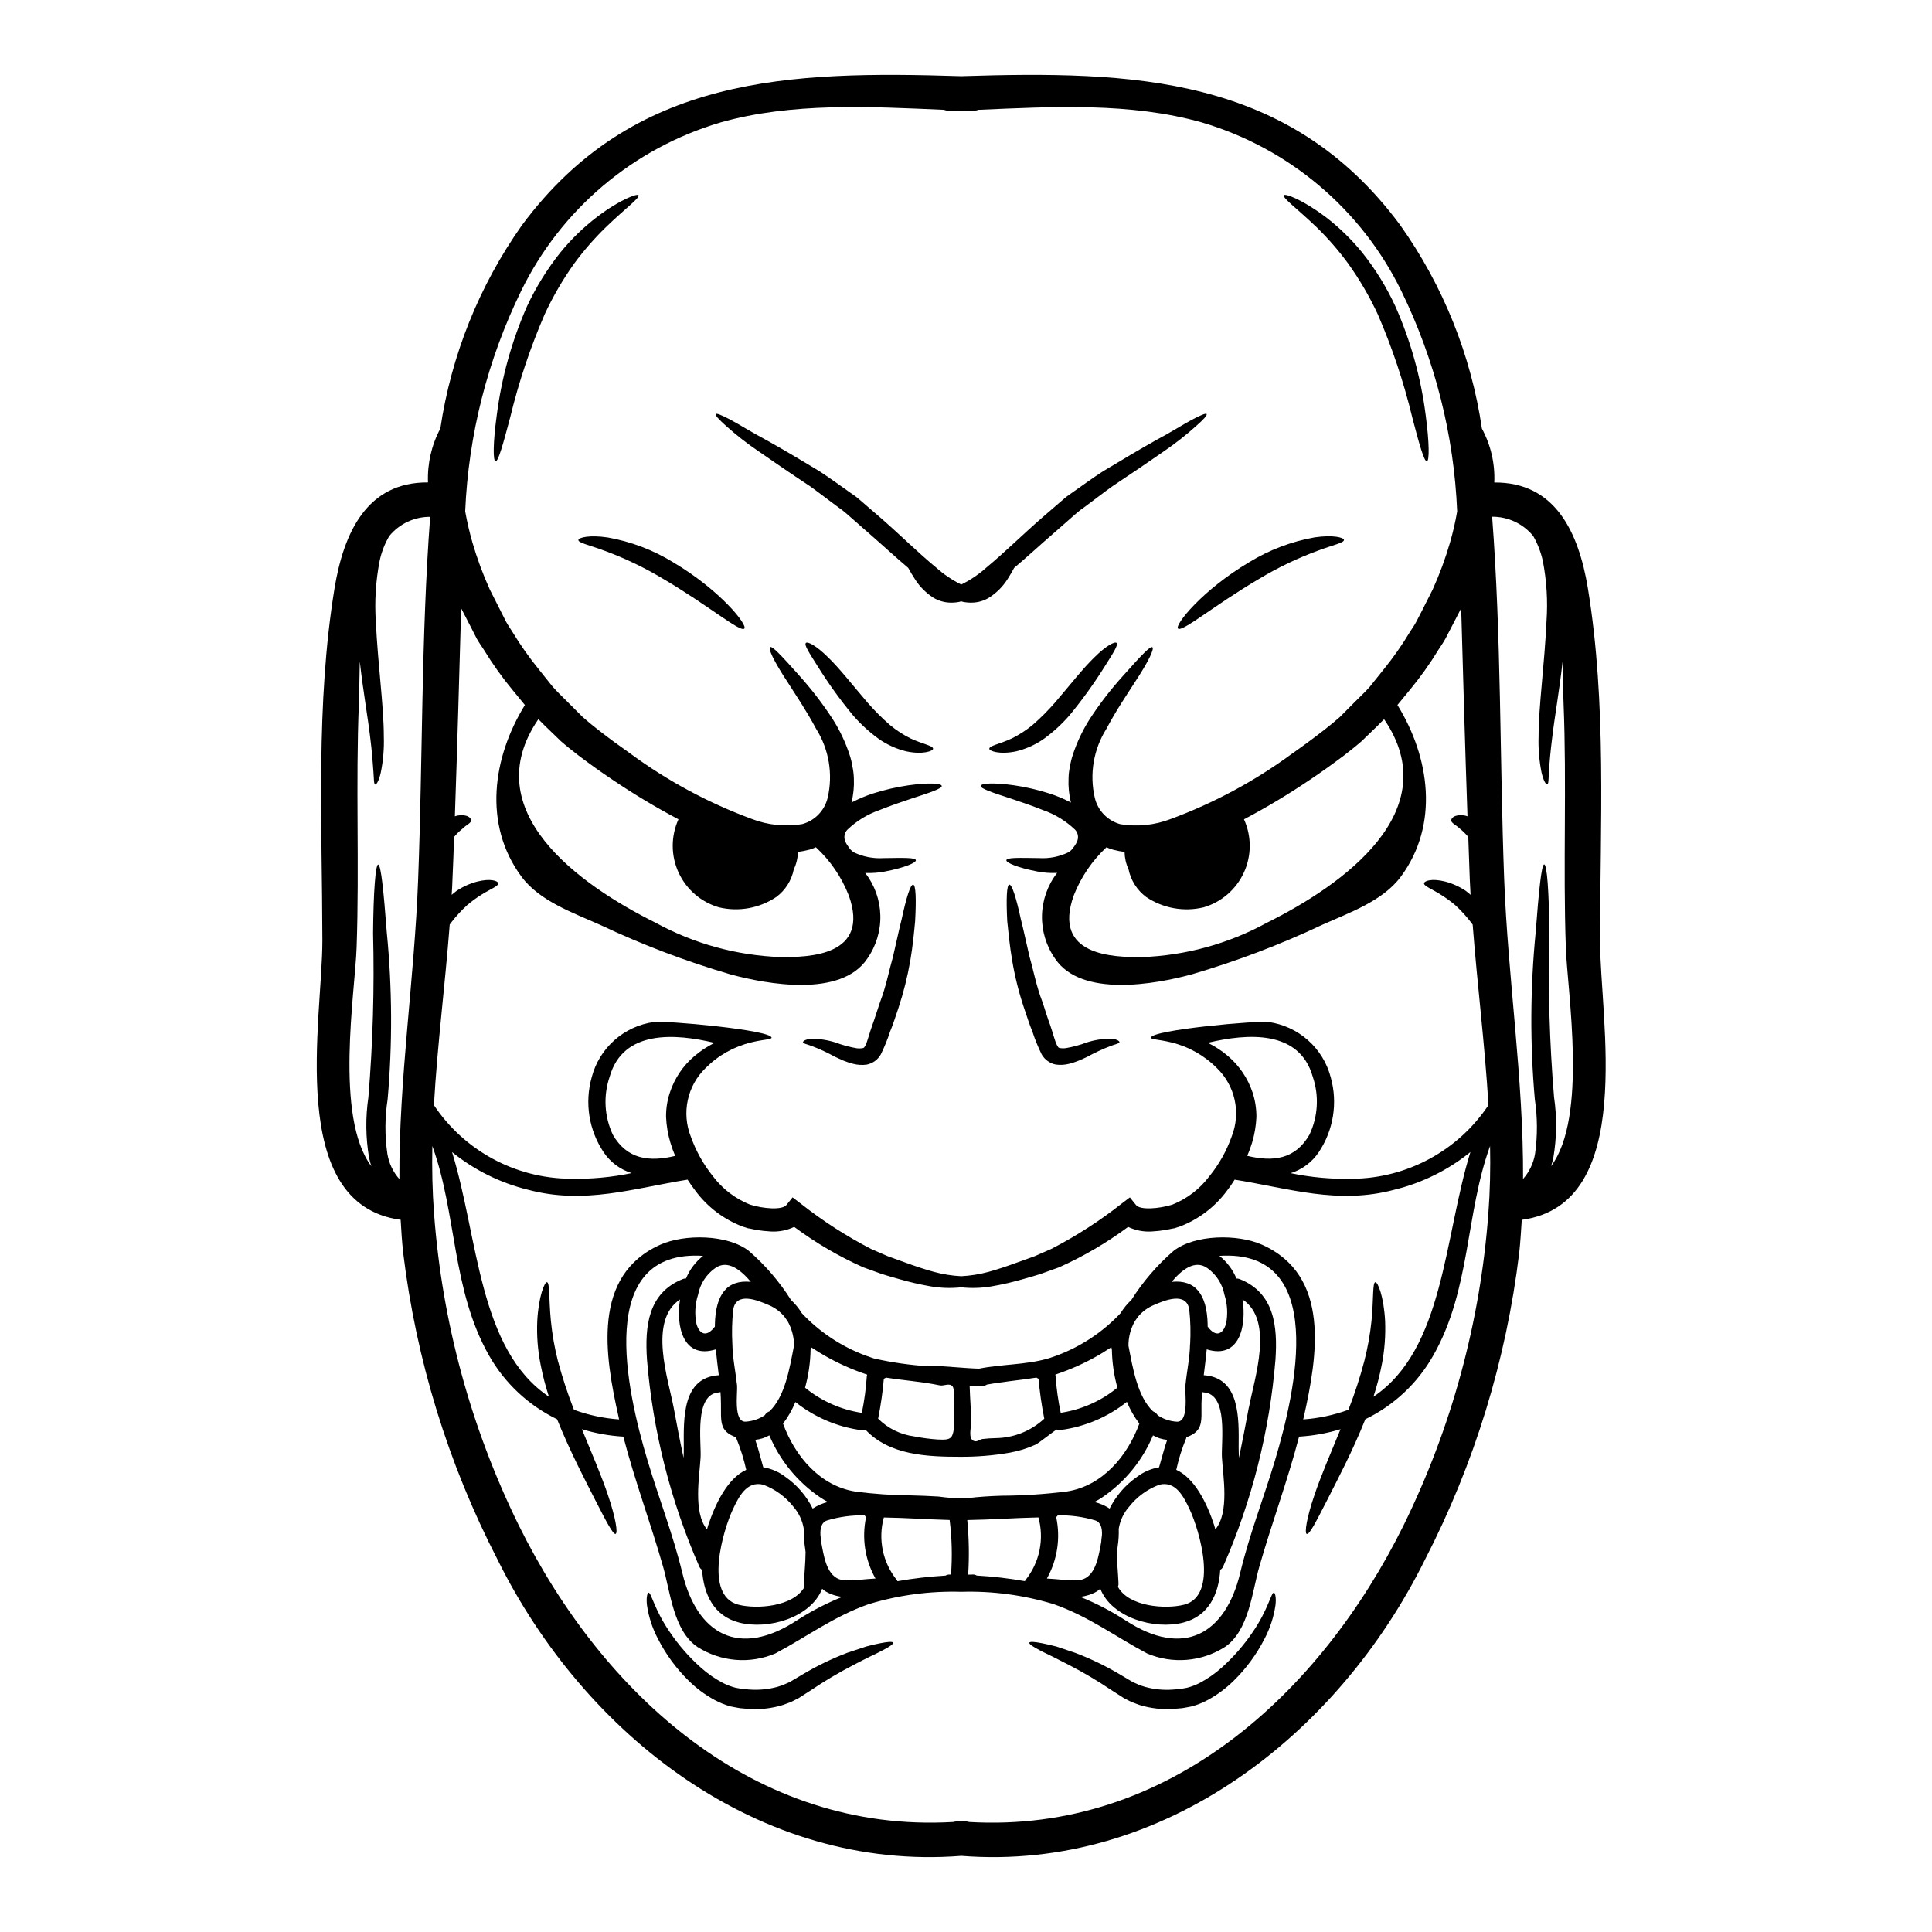 <?xml version="1.0" encoding="UTF-8"?>
<!-- Uploaded to: SVG Repo, www.svgrepo.com, Generator: SVG Repo Mixer Tools -->
<svg fill="#000000" width="800px" height="800px" version="1.1" viewBox="144 144 512 512" xmlns="http://www.w3.org/2000/svg">
 <g>
  <path d="m564.81 299.94c5.004 30.566 3.242 62.406 3.211 93.285-0.027 20.859 9.84 69.926-20.738 74.047-0.18 2.914-0.367 5.793-0.668 8.703h-0.004c-3.418 28.395-11.883 55.953-24.992 81.375-22.953 46.363-69.23 82.688-122.87 78.473-53.641 4.215-99.91-32.109-122.87-78.473-13.125-25.422-21.602-52.984-25.035-81.387-0.305-2.91-0.516-5.789-0.664-8.703-30.566-4.121-20.711-53.184-20.742-74.047-0.059-30.867-1.785-62.703 3.215-93.285 2.457-14.918 8.66-28.203 24.773-28.078-0.195-4.969 0.934-9.898 3.273-14.281 2.887-19.426 10.301-37.895 21.648-53.922 29.48-39.734 70.957-40.891 116.38-39.465 45.395-1.426 86.906-0.273 116.35 39.48v0.004c11.371 16.012 18.789 34.492 21.648 53.922 2.367 4.375 3.496 9.312 3.277 14.281 16.133-0.133 22.352 13.152 24.809 28.07zm-9.766 153.11c9.793-13.039 4.305-46.18 3.914-58.008-0.758-21.59 0.273-43.211-0.605-64.797-0.121-2.941-0.121-6.762-0.242-10.977-0.879 7.852-2.121 14.703-2.754 20.105-0.484 3.816-0.758 6.941-0.852 9.055-0.148 2.09-0.09 3.426-0.516 3.457-0.332 0-0.969-1-1.484-3.246l-0.004-0.008c-0.613-3.125-0.871-6.309-0.762-9.488 0-7.973 1.547-18.738 2.094-30.445 0.379-5.367 0.051-10.758-0.969-16.039-0.512-2.32-1.371-4.547-2.547-6.609-2.668-3.266-6.672-5.148-10.887-5.117 2.43 31.84 2.004 64.074 3.184 95.973 1.004 26.473 5.156 53.035 5.008 79.539h-0.004c1.668-1.883 2.769-4.195 3.184-6.672 0.676-4.801 0.656-9.672-0.062-14.465-1.293-14.68-1.223-29.449 0.215-44.117 0.852-11.16 1.547-18.105 2.273-18.105 0.727 0 1.27 6.969 1.363 18.191-0.375 14.496 0.039 29 1.242 43.453 0.789 5.32 0.73 10.734-0.18 16.039-0.156 0.777-0.359 1.547-0.609 2.301zm-16.617 12.574c0.457-5.945 0.578-11.914 0.457-17.922-6.551 18.043-5.117 38.086-15.07 55.555l-0.004-0.004c-4.137 7.32-10.41 13.199-17.98 16.859-3.496 8.734-7.434 16.102-10.156 21.5-2.883 5.609-4.641 9.129-5.367 8.887-0.637-0.184-0.059-4.188 2.031-10.281 1.609-4.82 4.184-10.824 6.914-17.469-3.57 1.09-7.254 1.754-10.98 1.969-3.031 11.676-7.246 22.922-10.551 34.508-1.883 6.582-2.754 16.98-9.129 21.254-6.172 3.926-13.887 4.559-20.621 1.695-8.488-4.519-15.492-9.84-24.742-13.066h0.004c-7.938-2.41-16.211-3.516-24.504-3.273-8.289-0.242-16.566 0.863-24.5 3.273-9.246 3.242-16.25 8.551-24.742 13.066-6.734 2.867-14.445 2.231-20.621-1.695-6.394-4.277-7.246-14.676-9.125-21.254-3.305-11.582-7.523-22.828-10.551-34.508-3.727-0.215-7.41-0.875-10.977-1.969 2.727 6.644 5.305 12.645 6.91 17.469 2.062 6.094 2.668 10.098 2.004 10.281-0.664 0.184-2.457-3.277-5.336-8.887-2.731-5.394-6.641-12.766-10.16-21.5-7.574-3.664-13.855-9.543-18.012-16.859-9.914-17.449-8.523-37.523-15.039-55.551-0.121 6.008 0 11.977 0.453 17.922 2.121 28.703 9.734 56.734 22.434 82.566 22.168 44.816 62.496 81.719 115.14 78.656v0.004c0.523-0.148 1.066-0.199 1.605-0.156 0.184 0 0.336 0.031 0.516 0.031 0.18 0 0.336-0.031 0.516-0.031 0.543-0.043 1.086 0.008 1.609 0.156 52.641 3.062 92.969-33.852 115.13-78.656v-0.004c12.703-25.828 20.32-53.859 22.445-82.566zm0.031-28.734c-0.941-15.949-2.973-31.992-4.184-47.852-0.18-0.242-0.336-0.484-0.516-0.695-1.242-1.609-2.625-3.113-4.125-4.484-1.27-1.074-2.617-2.047-4.035-2.906-2.269-1.426-4.363-2.184-4.211-2.914 0.148-0.605 2.031-1.305 5.578-0.426h-0.004c1.965 0.516 3.828 1.359 5.512 2.488 0.426 0.305 0.82 0.695 1.242 1.031-0.059-1.395-0.148-2.816-0.211-4.215-0.148-3.727-0.273-7.426-0.395-11.129-0.699-0.836-1.48-1.598-2.332-2.273-0.883-0.879-2.273-1.426-2.184-2.152 0.062-0.637 0.91-1.574 3.398-1.27l-0.004-0.004c0.312 0.051 0.613 0.133 0.91 0.242-0.637-18.375-1.152-36.75-1.668-55.129-0.879 1.668-1.727 3.336-2.574 4.977-0.547 1.031-1.062 2.062-1.609 3.094s-1.211 1.91-1.82 2.883v-0.004c-2.293 3.769-4.859 7.363-7.672 10.762-1.09 1.309-2.152 2.609-3.215 3.914 8.555 13.859 11.133 31.656 0.91 45.484-4.816 6.519-13.828 9.613-20.891 12.797h-0.004c-11.141 5.258-22.68 9.637-34.508 13.098-9.582 2.609-29.293 6.219-36.234-4.152-2.352-3.352-3.57-7.367-3.473-11.461 0.102-4.094 1.508-8.047 4.019-11.281-0.148 0.027-0.301 0.035-0.453 0.031-1.566 0.043-3.133-0.078-4.672-0.367-5.43-1.031-8.398-2.363-8.34-3.004 0.09-0.789 3.543-0.633 8.66-0.574 2.676 0.168 5.348-0.352 7.762-1.516 0.496-0.285 0.922-0.68 1.246-1.152 0.211-0.238 0.516-0.727 0.758-1.09 0.148-0.305 0.238-0.484 0.363-0.758 0.406-1.027 0.184-2.199-0.574-3-2.418-2.316-5.305-4.082-8.465-5.188-3.121-1.242-6.066-2.242-8.551-3.062-4.945-1.605-8.098-2.668-8.004-3.367 0.09-0.695 3.488-0.91 8.852-0.152 3.16 0.457 6.273 1.18 9.312 2.152 1.871 0.598 3.684 1.348 5.43 2.242 0.105 0.07 0.215 0.133 0.328 0.188-0.523-2.102-0.734-4.269-0.633-6.434 0.02-1.09 0.152-2.176 0.395-3.242 0.16-1.008 0.402-2.004 0.727-2.973 1.09-3.32 2.586-6.492 4.457-9.445 2.668-4.106 5.664-7.992 8.957-11.613 4.941-5.551 7.125-7.824 7.672-7.477 0.547 0.348-0.758 3.43-4.852 9.613-2 3.125-4.668 7.008-7.336 12.039v-0.004c-3.418 5.441-4.519 12.023-3.062 18.281 0.805 3.391 3.398 6.066 6.762 6.977 4.488 0.738 9.094 0.266 13.34-1.367 11.461-4.227 22.27-10.047 32.113-17.281 2.852-2 5.699-4.094 8.582-6.336 1.395-1.09 2.852-2.273 4.156-3.43 1.305-1.305 2.606-2.606 3.91-3.938 1.305-1.332 2.731-2.609 4.004-4.062 1.211-1.52 2.43-3.035 3.668-4.582l-0.004 0.004c2.559-3.144 4.891-6.469 6.973-9.949 0.547-0.879 1.18-1.727 1.668-2.668l1.457-2.816c0.941-1.883 1.941-3.82 2.91-5.762v-0.004c1.832-4.047 3.371-8.223 4.609-12.492 0.777-2.699 1.406-5.441 1.883-8.215-0.848-20.277-5.887-40.164-14.797-58.402-10.578-21.66-29.777-37.879-52.902-44.684-18.895-5.336-39.508-4.184-59.16-3.336v-0.004c-0.574 0.207-1.18 0.301-1.789 0.277l-2.793-0.086-2.789 0.09c-0.609 0.023-1.215-0.07-1.789-0.277-19.648-0.848-40.27-2-59.16 3.336l0.004 0.004c-23.117 6.805-42.309 23.012-52.887 44.664-8.906 18.242-13.953 38.125-14.824 58.402 0.496 2.769 1.133 5.512 1.906 8.215 1.242 4.269 2.781 8.445 4.609 12.492 0.973 1.941 1.941 3.883 2.914 5.762 0.484 0.941 0.969 1.883 1.426 2.816 0.516 0.941 1.121 1.789 1.664 2.668v0.004c2.106 3.473 4.449 6.793 7.008 9.945 1.211 1.547 2.457 3.062 3.668 4.582 1.273 1.453 2.668 2.727 3.973 4.062l3.938 3.938c1.305 1.152 2.727 2.34 4.152 3.43 2.856 2.242 5.731 4.328 8.586 6.336h-0.004c9.844 7.234 20.652 13.051 32.117 17.277 4.246 1.637 8.852 2.109 13.344 1.367 3.359-0.91 5.953-3.586 6.762-6.977 1.453-6.258 0.352-12.84-3.062-18.281-2.699-5.035-5.367-8.914-7.34-12.039-4.094-6.184-5.394-9.277-4.848-9.613 0.547-0.336 2.727 1.941 7.672 7.477l-0.004 0.004c3.281 3.641 6.269 7.531 8.941 11.641 1.875 2.949 3.375 6.125 4.461 9.445 0.324 0.969 0.57 1.965 0.727 2.973 0.227 1.066 0.359 2.152 0.395 3.242 0.102 2.164-0.113 4.332-0.637 6.434 0.121-0.062 0.211-0.121 0.336-0.184v-0.004c1.734-0.891 3.539-1.641 5.394-2.242 3.051-0.973 6.172-1.691 9.34-2.152 5.367-0.754 8.734-0.543 8.855 0.152 0.121 0.695-3.066 1.758-8.039 3.367-2.457 0.82-5.394 1.82-8.52 3.062-3.156 1.105-6.043 2.875-8.457 5.188-0.762 0.801-0.988 1.973-0.578 3 0.102 0.262 0.223 0.516 0.363 0.758 0.242 0.363 0.547 0.852 0.727 1.09h0.004c0.336 0.461 0.758 0.852 1.242 1.152 2.426 1.16 5.109 1.684 7.793 1.516 5.094-0.059 8.551-0.211 8.609 0.574 0.062 0.637-2.879 1.969-8.336 3.004-1.531 0.289-3.086 0.41-4.641 0.367-0.152 0.004-0.305-0.004-0.453-0.031 2.512 3.234 3.918 7.188 4.016 11.281s-1.117 8.109-3.473 11.461c-6.941 10.371-26.652 6.762-36.266 4.152-11.816-3.461-23.344-7.84-34.477-13.098-7.086-3.184-16.07-6.277-20.891-12.797-10.234-13.828-7.641-31.625 0.91-45.484-1.059-1.305-2.152-2.606-3.211-3.914h-0.004c-2.812-3.394-5.379-6.992-7.676-10.762-0.605-0.973-1.305-1.883-1.848-2.883s-1.031-2.062-1.574-3.094c-0.852-1.637-1.699-3.305-2.578-4.977-0.516 18.379-1.031 36.754-1.668 55.129v0.004c0.297-0.109 0.602-0.191 0.91-0.242 2.457-0.305 3.336 0.633 3.398 1.27 0.09 0.727-1.336 1.273-2.18 2.152v0.004c-0.859 0.676-1.641 1.438-2.34 2.273-0.117 3.699-0.238 7.398-0.422 11.129-0.031 1.398-0.121 2.82-0.211 4.215 0.422-0.336 0.848-0.727 1.27-1.031 1.688-1.129 3.551-1.969 5.512-2.488 3.543-0.879 5.43-0.18 5.551 0.426 0.18 0.727-1.91 1.488-4.215 2.914-1.41 0.863-2.75 1.836-4.004 2.906-1.5 1.367-2.879 2.859-4.121 4.461-0.184 0.211-0.336 0.453-0.516 0.695-1.211 15.859-3.273 31.883-4.184 47.852 8.055 12.074 21.566 19.379 36.082 19.5 5.477 0.125 10.949-0.371 16.312-1.488-3.035-0.949-5.66-2.906-7.43-5.551-3.894-5.828-5.051-13.066-3.156-19.816 0.98-3.809 3.074-7.234 6.012-9.848s6.586-4.297 10.48-4.832c2.699-0.453 31.172 2.094 31.172 4.156 0 0.484-2.152 0.453-5.363 1.238v0.004c-4.602 1.102-8.801 3.465-12.133 6.824-2.367 2.293-4 5.238-4.695 8.461-0.699 3.223-0.426 6.578 0.781 9.645 1.359 3.836 3.356 7.414 5.906 10.586 2.523 3.336 5.91 5.922 9.797 7.477 3.578 1.121 8.52 1.484 9.645 0.117l1.637-2.031 2.269 1.727v0.004c5.793 4.562 12.008 8.562 18.559 11.949 1.516 0.637 2.973 1.27 4.398 1.91l4.43 1.605c2.852 1.031 5.43 1.914 7.824 2.551h-0.004c2.356 0.641 4.777 1.027 7.215 1.148 2.441-0.121 4.863-0.508 7.219-1.148 2.363-0.637 4.973-1.52 7.793-2.551 1.453-0.516 2.91-1.059 4.457-1.605 1.426-0.637 2.883-1.273 4.367-1.91 6.566-3.379 12.789-7.379 18.586-11.949l2.273-1.727 1.637 2.031c1.09 1.367 6.066 1.004 9.645-0.117l0.004-0.004c3.871-1.555 7.25-4.141 9.758-7.477 2.578-3.16 4.59-6.742 5.945-10.586 1.211-3.066 1.484-6.422 0.789-9.645-0.695-3.223-2.332-6.168-4.699-8.461-3.332-3.356-7.531-5.719-12.129-6.824-3.215-0.789-5.367-0.754-5.367-1.238 0-2.062 28.473-4.609 31.172-4.156v-0.004c3.891 0.543 7.535 2.227 10.469 4.84 2.934 2.613 5.027 6.035 6.016 9.84 1.887 6.758 0.723 14-3.184 19.828-1.77 2.644-4.391 4.602-7.43 5.551 5.363 1.117 10.836 1.613 16.312 1.488 14.516-0.125 28.031-7.43 36.086-19.508zm-30.473 77.254c18.707-12.594 18.645-42.027 25.684-64.828l-0.004-0.004c-5.894 4.766-12.77 8.172-20.137 9.973-14.957 4.004-27.895-0.363-42.328-2.668-0.617 0.996-1.285 1.957-2 2.883-3.18 4.324-7.539 7.641-12.555 9.551l-0.973 0.305-0.238 0.09-0.367 0.09-0.426 0.059c-0.543 0.121-1.09 0.242-1.727 0.336-1.242 0.223-2.496 0.363-3.758 0.426-2.133 0.121-4.262-0.293-6.188-1.215-5.691 4.219-11.82 7.809-18.285 10.703-1.699 0.605-3.367 1.215-4.977 1.789-1.574 0.516-3.062 0.91-4.547 1.336h0.004c-2.773 0.805-5.586 1.453-8.43 1.941-2.644 0.449-5.34 0.531-8.008 0.242-2.676 0.289-5.379 0.207-8.031-0.242-2.84-0.492-5.648-1.141-8.414-1.941-1.488-0.426-2.973-0.82-4.551-1.336-1.605-0.574-3.273-1.18-4.973-1.789h0.004c-6.469-2.887-12.602-6.477-18.285-10.703-1.93 0.918-4.055 1.336-6.184 1.215-1.266-0.062-2.519-0.203-3.766-0.426-0.633-0.09-1.211-0.211-1.727-0.336l-0.426-0.059-0.363-0.09-0.242-0.09-0.969-0.305c-5.016-1.91-9.375-5.227-12.555-9.551-0.727-0.941-1.395-1.91-2.031-2.883-14.402 2.305-27.32 6.672-42.301 2.668-7.356-1.805-14.219-5.211-20.105-9.973 7.019 22.801 6.957 52.234 25.668 64.832-0.918-2.805-1.656-5.66-2.215-8.555-0.754-3.789-1.051-7.66-0.879-11.52 0.367-6.691 1.969-10.281 2.547-10.281 0.82 0.059 0.488 4.215 1.062 10.234 0.352 3.566 0.969 7.106 1.848 10.582 1.148 4.285 2.523 8.504 4.125 12.645 0.059 0.121 0.09 0.242 0.148 0.367l0.004-0.004c3.84 1.402 7.863 2.262 11.945 2.547-0.027-0.211-0.09-0.426-0.117-0.605-3.641-16.223-7.219-37.602 11.129-45.73 6.367-2.816 17.738-2.727 23.406 1.699l-0.004 0.004c4.34 3.754 8.102 8.133 11.16 12.988 1.109 1.023 2.07 2.195 2.852 3.488 4.707 5.004 10.508 8.855 16.949 11.246 0.789 0.238 1.516 0.574 2.305 0.789h0.004c4.688 1.051 9.453 1.73 14.25 2.031 0.18-0.047 0.359-0.078 0.543-0.09 4.305 0.031 8.613 0.605 12.918 0.727 6.066-1.211 12.223-0.969 18.223-2.668 0.789-0.211 1.547-0.547 2.336-0.789 6.441-2.391 12.246-6.242 16.953-11.246 0.781-1.293 1.738-2.465 2.848-3.488 3.062-4.856 6.824-9.23 11.16-12.988 5.641-4.43 17.043-4.519 23.406-1.699 18.348 8.129 14.77 29.52 11.133 45.73v-0.004c-0.039 0.203-0.09 0.406-0.152 0.605 4.09-0.281 8.121-1.141 11.977-2.547 0.062-0.121 0.09-0.242 0.152-0.367v0.004c1.605-4.133 2.969-8.355 4.094-12.645 0.887-3.477 1.516-7.016 1.883-10.582 0.574-6.004 0.238-10.16 1.027-10.234 0.609 0 2.215 3.578 2.578 10.281 0.156 3.859-0.133 7.727-0.871 11.52-0.559 2.894-1.301 5.75-2.219 8.555zm-28.141-125.66c19.926-9.914 47.625-29.5 30.961-53.879-0.574 0.543-1.121 1.09-1.668 1.664-1.484 1.426-2.941 2.82-4.363 4.215-1.574 1.367-3.094 2.547-4.609 3.731-3.062 2.301-6.066 4.457-9.055 6.461l-0.004-0.004c-5.617 3.797-11.438 7.289-17.434 10.457 2.035 4.484 2.027 9.629-0.027 14.105-2.055 4.473-5.949 7.836-10.672 9.219-5.246 1.258-10.781 0.258-15.254-2.758-2.383-1.789-4.035-4.391-4.641-7.309-0.668-1.445-1.027-3.016-1.059-4.609-1.031-0.141-2.055-0.344-3.062-0.605-0.594-0.164-1.172-0.379-1.727-0.637-3.801 3.547-6.758 7.898-8.66 12.734-5.82 16.16 10.676 16.406 18.012 16.375 11.648-0.414 23.039-3.555 33.258-9.164zm11.188 56.188c2.273-4.816 2.578-10.332 0.848-15.375-3.543-12.434-17.285-11.461-27.809-8.945h0.004c1.945 0.945 3.758 2.133 5.398 3.543 2.977 2.555 5.207 5.863 6.457 9.578 0.703 2.125 1.051 4.348 1.031 6.582-0.105 2.301-0.492 4.582-1.152 6.789-0.359 1.176-0.785 2.332-1.273 3.461 6.793 1.648 12.738 0.977 16.496-5.633zm-9.168 86.418c5.641-18.77 14.039-56.129-14.707-54.277 1.988 1.59 3.543 3.652 4.516 6.004 0.324-0.008 0.645 0.055 0.941 0.184 9.055 3.668 10.004 12.371 9.398 21.312v0.004c-1.547 18.906-6.227 37.422-13.852 54.793-0.145 0.387-0.426 0.711-0.789 0.91-0.363 6.363-3.031 12.25-9.793 13.977-7.644 1.969-18.984-1.27-21.984-8.973h0.004c-0.285 0.246-0.578 0.48-0.883 0.695-1.367 0.793-2.887 1.285-4.457 1.457 4.184 1.68 8.195 3.762 11.977 6.215 15.523 10.16 26.531 3.578 30.414-12.492 2.402-10.094 6.223-19.859 9.215-29.809zm-6.883-14.129c1.395-7.523 6.762-23.016-1.695-28.594 1.121 7.086-0.824 15.922-9.492 13.223-0.211 2.305-0.516 4.578-0.789 6.852 9.672 0.605 9.309 11.523 9.25 18.953 0 0.941 0.027 1.941 0.09 2.941 0.918-4.387 1.766-8.824 2.617-13.375zm-6.066-22.137c0.512-2.562 0.367-5.211-0.426-7.703-0.539-2.832-2.144-5.348-4.484-7.031-3.398-2.457-7.008 0.605-9.488 3.609 6.273-0.637 9.34 3.301 9.52 11.25v0.605c2.223 3.027 4.106 1.938 4.859-0.73zm-2.816 54.457c3.727-4.488 2.031-13.977 1.727-19.012-0.242-4.184 1.758-16.926-4.914-17.281-0.125-0.016-0.246-0.047-0.363-0.09-0.059 1.031-0.121 2.09-0.148 3.121-0.031 4.519 0.574 7.246-3.973 8.855-0.062 0.121-0.062 0.238-0.121 0.395h-0.004c-1.102 2.668-1.965 5.426-2.578 8.246 4.82 2.184 8.098 8.734 10.035 14.645 0.105 0.367 0.227 0.762 0.32 1.125zm-8.309 19.984c9.277-2.394 4.031-19.828 1.484-25.258-1.605-3.43-3.727-7.613-8.035-6.551v0.004c-3.141 1.16-5.898 3.164-7.977 5.789-1.477 1.66-2.445 3.707-2.789 5.902 0.051 1.543-0.039 3.086-0.273 4.609-0.062 0.516-0.121 1.09-0.242 1.668 0.059 2.879 0.363 5.731 0.453 8.125 0.031 0.332-0.02 0.668-0.148 0.973 2.891 5.285 12.621 5.984 17.504 4.738zm1.605-69.047v0.004c0.172-3.019 0.102-6.047-0.215-9.055-0.664-4.977-6.519-2.578-9.367-1.336v0.004c-1.621 0.668-3.055 1.719-4.184 3.059-0.309 0.426-0.609 0.852-0.883 1.242v0.004c-1.125 1.977-1.707 4.215-1.695 6.488 1.148 5.848 2.336 13.43 6.519 17.406 0.52 0.191 0.957 0.555 1.242 1.031 1.496 1.004 3.234 1.59 5.035 1.695 3.367 0.211 2.09-7.762 2.301-9.582 0.348-3.68 1.164-7.269 1.227-10.957zm-8.23 32.633c0.727-2.426 1.309-4.879 2.152-7.277-1.324-0.121-2.606-0.523-3.758-1.184-2.785 6.641-7.434 12.328-13.383 16.379-0.691 0.469-1.41 0.895-2.156 1.273 1.414 0.336 2.754 0.91 3.973 1.699 0.035 0 0.059 0.027 0.059 0.059 1.672-3.367 4.168-6.258 7.25-8.402 1.719-1.316 3.731-2.191 5.863-2.547zm-5.223-11.586c-1.352-1.766-2.461-3.703-3.305-5.762-5.062 4.039-11.137 6.617-17.559 7.461-0.348 0.035-0.699-0.004-1.031-0.121-0.242 0-4.82 3.637-5.551 3.973-2.195 1.004-4.508 1.727-6.883 2.152-4.356 0.758-8.77 1.121-13.188 1.09-8.66 0-18.676-0.395-25.016-7.125l-0.004 0.004c-0.344 0.09-0.703 0.121-1.059 0.09-6.422-0.855-12.492-3.441-17.559-7.481-0.832 2.047-1.934 3.973-3.273 5.731 3.148 8.613 9.797 16.555 19.254 18.012 4.809 0.625 9.648 0.957 14.496 1 2.484 0.062 4.973 0.152 7.426 0.305 2.293 0.32 4.606 0.492 6.918 0.516l0.82-0.09c2.941-0.363 5.902-0.543 8.883-0.637v-0.004c5.809-0.023 11.609-0.398 17.371-1.121 9.434-1.438 16.102-9.371 19.258-17.992zm-5.82-9.52h-0.004c-0.902-3.273-1.395-6.644-1.457-10.035-0.062-0.223-0.113-0.445-0.148-0.672l-1.969 1.242v0.004c-0.066 0.031-0.125 0.07-0.18 0.121-0.426 0.242-0.852 0.516-1.273 0.758-3.625 2.086-7.449 3.801-11.418 5.117 0 0.148 0.059 0.238 0.059 0.395h0.004c0.227 3.273 0.684 6.523 1.363 9.734 5.516-0.828 10.707-3.129 15.02-6.664zm-4.094 39.086c0.09-1.727-0.242-3.398-1.785-3.914h-0.004c-3.215-0.961-6.562-1.414-9.918-1.336-0.117 0.176-0.258 0.328-0.422 0.457 1.191 5.547 0.316 11.34-2.461 16.285 2.731 0.121 5.398 0.574 8.129 0.457 4.305-0.152 5.336-5.215 5.977-8.555 0.09-0.426 0.18-0.941 0.273-1.484 0.059-0.637 0.117-1.273 0.207-1.91zm-20.223 11.859h-0.004c3.711-4.664 4.973-10.816 3.394-16.562-6.273 0.121-12.551 0.605-18.859 0.695v0.004c0.461 4.809 0.543 9.645 0.242 14.465 0.395 0 0.789-0.031 1.18-0.031 0.383-0.027 0.766 0.07 1.09 0.273 4.281 0.246 8.543 0.738 12.766 1.484 0.043-0.121 0.105-0.23 0.188-0.328zm4.941-42.727h-0.004c-0.699-3.5-1.203-7.031-1.516-10.586-0.203-0.082-0.395-0.184-0.574-0.301-4.305 0.695-8.613 1.031-13.098 1.852l-0.004-0.004c-0.348 0.238-0.758 0.363-1.18 0.363-1.121-0.027-2.273 0.121-3.398 0.062 0.09 3.273 0.426 6.762 0.367 10.035-0.031 1.18-0.695 3.668 0.574 4.398 0.883 0.516 1.574-0.242 2.398-0.426 1.168-0.141 2.34-0.223 3.516-0.242 4.797-0.047 9.402-1.883 12.914-5.152zm-23.984 2.394c0.031-1.605 0.031-3.242-0.027-4.879-0.031-1.18 0.426-5.277-0.336-6.125-0.852-0.91-2.301 0-3.305-0.211-4.941-1.031-9.613-1.305-14.281-2.062l-0.004-0.004c-0.184 0.117-0.379 0.219-0.582 0.301-0.305 3.555-0.812 7.09-1.512 10.586 2.586 2.582 5.957 4.234 9.582 4.699 2.051 0.406 4.129 0.68 6.215 0.82 2 0.09 3.215 0.09 3.789-0.973 0.305-0.68 0.461-1.414 0.453-2.156zm-0.723 38.902h-0.008c0.363-4.816 0.238-9.656-0.367-14.449-5.789-0.152-11.609-0.578-17.438-0.668-1.578 5.746-0.305 11.906 3.43 16.559 0.078 0.098 0.141 0.211 0.18 0.328 4.215-0.742 8.469-1.238 12.738-1.484 0.328-0.195 0.707-0.293 1.09-0.273zm-22.316-52.578h-0.008c0.016-0.133 0.043-0.266 0.09-0.395-3.969-1.316-7.793-3.031-11.414-5.117-0.426-0.242-0.848-0.516-1.27-0.758h-0.004c-0.055-0.051-0.117-0.09-0.184-0.121-0.664-0.426-1.336-0.82-1.969-1.242-0.062 0.242-0.09 0.457-0.152 0.668-0.062 3.391-0.551 6.766-1.457 10.035 4.32 3.539 9.52 5.844 15.043 6.672 0.664-3.215 1.102-6.469 1.316-9.742zm-0.184 37.355h-0.012c-0.152-0.129-0.285-0.285-0.391-0.457-3.356-0.078-6.703 0.375-9.918 1.336-1.574 0.516-1.883 2.184-1.789 3.914 0.062 0.637 0.152 1.273 0.211 1.914 0.09 0.543 0.184 1.059 0.277 1.484 0.633 3.336 1.664 8.398 5.945 8.555 2.754 0.117 5.43-0.336 8.156-0.457l-0.004-0.004c-2.789-4.949-3.676-10.746-2.488-16.301zm-22.629-148.4c7.336 0.031 23.832-0.211 18.012-16.375h-0.004c-1.902-4.848-4.875-9.199-8.699-12.734-0.547 0.258-1.117 0.473-1.699 0.637-1.008 0.262-2.027 0.465-3.062 0.605-0.027 1.598-0.398 3.172-1.094 4.609-0.578 2.922-2.223 5.527-4.609 7.309-4.473 3.016-10.004 4.016-15.25 2.758-4.727-1.383-8.621-4.746-10.676-9.219-2.051-4.477-2.062-9.621-0.027-14.105-5.996-3.168-11.816-6.66-17.438-10.457-3.004-2.004-6.004-4.156-9.055-6.461-1.52-1.18-3.035-2.363-4.609-3.731-1.426-1.395-2.883-2.789-4.367-4.215-0.543-0.574-1.121-1.121-1.664-1.664-16.68 24.379 11.02 43.965 30.957 53.879 10.227 5.613 21.625 8.754 33.285 9.164zm16.316 169.54h-0.004c-1.57-0.164-3.09-0.66-4.457-1.457-0.312-0.207-0.605-0.441-0.879-0.695-3.004 7.703-14.344 10.945-21.984 8.973-6.793-1.727-9.445-7.613-9.84-13.977-0.348-0.207-0.617-0.531-0.758-0.91-7.621-17.375-12.297-35.895-13.844-54.801-0.605-8.941 0.336-17.645 9.398-21.312v-0.004c0.297-0.133 0.617-0.195 0.941-0.184 0.969-2.352 2.527-4.414 4.527-5.992-28.734-1.852-20.344 35.508-14.703 54.277 2.973 9.945 6.789 19.711 9.219 29.809 3.883 16.07 14.887 22.652 30.383 12.492h-0.004c3.793-2.449 7.812-4.531 12-6.215zm-3.82-25.141-0.004 0.004c-0.73-0.387-1.441-0.809-2.121-1.273-5.953-4.059-10.605-9.75-13.402-16.387-1.145 0.66-2.418 1.062-3.731 1.184 0.852 2.398 1.426 4.852 2.121 7.277 2.141 0.348 4.164 1.223 5.883 2.547 3.074 2.144 5.559 5.035 7.219 8.398 0.02-0.031 0.055-0.051 0.09-0.059 1.203-0.781 2.531-1.352 3.93-1.684zm-5.902 13.383c-0.09-0.578-0.152-1.152-0.211-1.668h-0.008c-0.23-1.523-0.324-3.066-0.273-4.609-0.359-2.188-1.324-4.234-2.789-5.902-2.082-2.621-4.84-4.621-7.973-5.789-4.328-1.062-6.426 3.121-8.039 6.551-2.547 5.43-7.793 22.863 1.488 25.258 4.879 1.242 14.613 0.547 17.527-4.758v-0.004c-0.129-0.309-0.191-0.641-0.188-0.973 0.117-2.375 0.418-5.231 0.445-8.109zm-3.062-54.793h-0.008c-0.004-2.273-0.586-4.504-1.699-6.488-0.305-0.395-0.574-0.82-0.879-1.242v-0.004c-1.129-1.34-2.562-2.391-4.184-3.059-2.852-1.242-8.703-3.641-9.371 1.336v-0.004c-0.312 3.008-0.383 6.035-0.211 9.055 0.062 3.699 0.852 7.277 1.242 10.949 0.18 1.82-1.059 9.793 2.305 9.582l0.004-0.004c1.797-0.109 3.535-0.695 5.031-1.695 0.277-0.48 0.719-0.848 1.242-1.031 4.18-3.969 5.359-11.547 6.512-17.398zm-20.984-5.672c0.18-7.945 3.242-11.887 9.52-11.25-2.519-3.004-6.098-6.066-9.492-3.609l-0.004 0.004c-2.352 1.676-3.957 4.195-4.488 7.031-0.805 2.488-0.949 5.144-0.426 7.703 0.426 1.547 1.242 2.547 2.273 2.547 0.758 0 1.637-0.543 2.609-1.82zm8.309 38.574h-0.004c-0.625-2.816-1.488-5.574-2.578-8.246-0.09-0.152-0.062-0.273-0.121-0.395-4.551-1.609-3.938-4.328-4.004-8.855 0-1.031-0.059-2.09-0.121-3.121-0.121 0.039-0.242 0.07-0.363 0.09-6.691 0.363-4.672 13.098-4.914 17.281-0.305 5.035-2.004 14.523 1.695 19.012 0.121-0.363 0.211-0.754 0.336-1.121 1.965-5.918 5.242-12.469 10.051-14.652zm-7.277-25.078c-0.277-2.273-0.578-4.547-0.789-6.852-8.66 2.699-10.629-6.125-9.488-13.223-8.457 5.582-3.125 21.074-1.695 28.594 0.848 4.551 1.695 9.004 2.637 13.383 0.031-1 0.09-2 0.059-2.941-0.043-7.441-0.441-18.359 9.266-18.965zm-6.504-84.543c1.637-1.402 3.438-2.59 5.371-3.543-10.492-2.516-24.23-3.488-27.777 8.945-1.727 5.039-1.434 10.551 0.816 15.375 3.789 6.609 9.734 7.277 16.531 5.641-0.484-1.137-0.902-2.301-1.258-3.484-0.66-2.207-1.047-4.488-1.152-6.789-0.035-2.234 0.312-4.461 1.031-6.582 1.227-3.719 3.453-7.027 6.438-9.562zm-73.168-46.973c1.215-31.883 0.789-64.133 3.184-95.973-4.207-0.027-8.203 1.852-10.855 5.117-1.203 2.051-2.062 4.281-2.547 6.609-1.02 5.281-1.355 10.672-1 16.039 0.574 11.707 2.121 22.469 2.121 30.445 0.105 3.184-0.16 6.367-0.789 9.488-0.484 2.246-1.152 3.246-1.457 3.246-0.426-0.031-0.363-1.367-0.516-3.457-0.152-2.09-0.363-5.219-0.852-9.055-0.633-5.398-1.879-12.254-2.754-20.105-0.117 4.215-0.117 8.039-0.238 10.977-0.883 21.59 0.148 43.211-0.605 64.797-0.395 11.828-5.902 44.969 3.91 58.008v0.008c-0.246-0.746-0.449-1.504-0.609-2.273-0.906-5.305-0.969-10.719-0.18-16.039 1.191-14.453 1.609-28.957 1.242-43.453 0.09-11.223 0.668-18.164 1.336-18.191 0.758 0 1.457 6.941 2.305 18.105h0.004c1.434 14.668 1.5 29.438 0.207 44.117-0.746 4.793-0.766 9.668-0.059 14.465 0.41 2.481 1.516 4.793 3.184 6.672-0.156-26.512 4-53.074 4.969-79.547z"/>
  <path d="m521.81 253.91c1.004 7.555 1.004 12.223 0.336 12.344-0.727 0.121-2-4.43-3.883-11.645h0.004c-2.258-9.34-5.312-18.473-9.129-27.293-2.191-4.723-4.82-9.23-7.852-13.465-2.516-3.441-5.312-6.668-8.371-9.637-5.277-5.066-9.102-7.766-8.66-8.488 0.305-0.488 4.82 1.09 11.02 5.758l0.004-0.004c3.617 2.769 6.894 5.957 9.762 9.496 3.469 4.356 6.402 9.113 8.734 14.168 4.055 9.148 6.762 18.84 8.035 28.766z"/>
  <path d="m500.16 287.08c0.09 0.758-2.883 1.336-6.914 2.856h-0.004c-5.418 1.992-10.637 4.496-15.582 7.477-11.77 6.91-20.41 14.223-21.473 13.156-0.969-0.91 6.398-10.188 18.863-17.586 5.32-3.254 11.203-5.488 17.344-6.578 4.914-0.719 7.731 0.043 7.766 0.676z"/>
  <path d="m481.61 566.05c0.273 0.09 0.668 1.18 0.395 3.426h-0.004c-0.457 3.094-1.441 6.09-2.906 8.855-2.102 4.113-4.859 7.863-8.16 11.094-2.012 1.984-4.285 3.676-6.762 5.035-1.383 0.758-2.848 1.348-4.367 1.758-0.82 0.152-1.668 0.336-2.457 0.457l-2.152 0.18v0.004c-3.117 0.242-6.258-0.105-9.246-1.031-0.695-0.273-1.395-0.516-2.121-0.789-0.664-0.336-1.305-0.668-1.969-1.004-1.121-0.727-2.242-1.426-3.301-2.121h-0.004c-3.578-2.418-7.293-4.621-11.129-6.609-1.637-0.852-3.148-1.609-4.457-2.273-1.309-0.664-2.519-1.18-3.43-1.699-1.883-0.969-2.852-1.664-2.754-2 0.094-0.336 1.336-0.273 3.43 0.148 1.031 0.211 2.301 0.488 3.789 0.883 1.426 0.484 3.062 1.031 4.879 1.637h0.004c4.211 1.59 8.27 3.559 12.129 5.879 1.027 0.609 2.09 1.242 3.18 1.883 0.516 0.211 1.031 0.457 1.574 0.695 0.543 0.238 1.09 0.395 1.668 0.578 2.379 0.656 4.848 0.906 7.309 0.73l2.125-0.184c0.605-0.09 1.121-0.211 1.695-0.305 1.145-0.297 2.25-0.715 3.305-1.246 2.109-1.113 4.074-2.477 5.856-4.059 3.129-2.797 5.898-5.969 8.246-9.449 4.121-5.984 4.875-10.473 5.637-10.473z"/>
  <path d="m463.76 253.73c0.211 0.305-0.754 1.398-2.727 3.125v0.004c-2.731 2.453-5.625 4.723-8.66 6.789-3.883 2.699-8.457 5.824-13.492 9.16-2.484 1.758-4.941 3.699-7.582 5.641v-0.004c-0.664 0.449-1.301 0.934-1.906 1.457l-1.941 1.695c-1.305 1.121-2.609 2.273-3.938 3.457-3.727 3.215-7.246 6.492-10.766 9.445-0.484 0.91-1.027 1.883-1.754 3.004-1.254 1.969-2.926 3.637-4.898 4.887-1.289 0.793-2.762 1.242-4.273 1.305-0.852 0.039-1.707-0.02-2.547-0.184-0.152-0.059-0.367-0.09-0.547-0.148-0.18 0.059-0.395 0.09-0.543 0.148-0.84 0.164-1.695 0.223-2.551 0.184-1.52-0.07-2.996-0.52-4.297-1.305-1.949-1.258-3.606-2.922-4.852-4.883-0.727-1.121-1.305-2.094-1.789-3.004-3.488-2.941-7.004-6.215-10.734-9.445-1.336-1.18-2.668-2.336-3.938-3.457l-1.941-1.695h0.004c-0.609-0.523-1.246-1.008-1.914-1.457-2.637-1.941-5.117-3.883-7.582-5.641-5.062-3.332-9.613-6.461-13.492-9.16v0.004c-3.055-2.059-5.961-4.328-8.699-6.789-1.941-1.727-2.914-2.82-2.727-3.125 0.184-0.305 1.574 0.273 3.883 1.488 2.305 1.215 5.512 3.273 9.582 5.43 3.973 2.211 8.766 5.035 14.07 8.266 2.606 1.668 5.273 3.641 8.035 5.582 0.727 0.543 1.398 0.91 2.152 1.574 0.637 0.547 1.273 1.121 1.941 1.668 1.309 1.121 2.609 2.273 3.977 3.43 5.363 4.668 10.098 9.398 14.797 13.25l-0.012-0.008c1.996 1.793 4.231 3.305 6.641 4.488 2.41-1.184 4.644-2.691 6.641-4.488 4.672-3.848 9.445-8.582 14.801-13.25l3.973-3.43c0.668-0.547 1.305-1.121 1.941-1.668 0.758-0.664 1.426-1.031 2.121-1.574 2.789-1.941 5.461-3.914 8.07-5.582 5.305-3.211 10.098-6.035 14.066-8.266 4.066-2.152 7.25-4.215 9.551-5.43 2.301-1.207 3.688-1.789 3.856-1.488z"/>
  <path d="m440.67 420.14c0.027 0.395-1.031 0.547-2.457 1.094h0.004c-2.086 0.801-4.109 1.742-6.066 2.816-0.668 0.305-1.395 0.668-2.211 1-0.426 0.152-0.852 0.305-1.309 0.488l-1.242 0.363c-1.188 0.309-2.426 0.383-3.637 0.211-1.566-0.324-2.914-1.309-3.703-2.699-0.957-1.949-1.781-3.969-2.453-6.035-0.879-2.09-1.457-4.094-2.211-6.246h-0.004c-1.375-4.109-2.43-8.32-3.148-12.594-0.664-3.914-1-7.426-1.305-10.398-0.305-5.945-0.148-9.645 0.547-9.707 0.695-0.062 1.82 3.43 3.062 9.191 0.727 2.816 1.426 6.246 2.301 9.945 1.062 3.668 1.758 7.641 3.398 11.914 0.727 2.094 1.336 4.277 2.062 6.156 0.727 2.062 1.242 4.273 1.82 5.367 0.336 0.543 0.305 0.574 0.609 0.695v0.004c0.559 0.117 1.133 0.137 1.699 0.059 0.426-0.09 0.852-0.148 1.242-0.238 0.395-0.09 0.695-0.152 1.031-0.242 0.727-0.18 1.426-0.395 2.121-0.605v-0.004c2.297-0.887 4.727-1.371 7.188-1.426 1.844 0.035 2.598 0.586 2.66 0.891z"/>
  <path d="m439.91 314.38c0.516 0.516-0.941 2.727-3.062 6.098-2.856 4.578-6.012 8.961-9.445 13.125-2.055 2.359-4.375 4.473-6.914 6.297-2.18 1.5-4.617 2.586-7.188 3.211-4.488 0.941-7.188-0.117-7.125-0.695 0.027-0.82 2.578-1.152 5.973-2.727 1.969-0.977 3.82-2.176 5.512-3.578 2.102-1.828 4.074-3.801 5.902-5.902 3.938-4.578 7.457-9.129 10.52-12.066 3.035-3.004 5.344-4.219 5.828-3.762z"/>
  <path d="m391.27 342.42c0.059 0.578-2.637 1.637-7.086 0.695v0.004c-2.57-0.629-5.004-1.715-7.184-3.215-2.539-1.824-4.859-3.938-6.914-6.297-3.445-4.156-6.602-8.539-9.449-13.125-2.121-3.371-3.606-5.582-3.062-6.098 0.488-0.457 2.789 0.758 5.852 3.789 3.062 2.941 6.582 7.477 10.52 12.066l0.004 0.004c1.832 2.102 3.805 4.074 5.906 5.902 1.691 1.398 3.543 2.602 5.508 3.578 3.359 1.543 5.906 1.879 5.906 2.695z"/>
  <path d="m386 378.45c0.695 0.062 0.848 3.762 0.516 9.707-0.277 2.973-0.609 6.488-1.273 10.398h-0.004c-0.734 4.269-1.789 8.48-3.148 12.594-0.758 2.152-1.336 4.156-2.215 6.246-0.676 2.07-1.496 4.086-2.457 6.035-0.789 1.402-2.152 2.387-3.727 2.699-1.207 0.172-2.434 0.098-3.609-0.211l-1.242-0.363c-0.453-0.184-0.879-0.336-1.336-0.488-0.789-0.332-1.516-0.695-2.211-1h-0.004c-1.941-1.078-3.957-2.019-6.031-2.816-1.426-0.547-2.519-0.699-2.457-1.094 0.027-0.305 0.82-0.848 2.668-0.879 2.461 0.059 4.891 0.543 7.184 1.426 0.668 0.211 1.398 0.426 2.125 0.605 0.336 0.09 0.664 0.18 1 0.242 0.426 0.09 0.852 0.148 1.242 0.238l0.004 0.004c0.574 0.078 1.156 0.059 1.727-0.059 0.305-0.121 0.273-0.152 0.605-0.695 0.547-1.094 1.062-3.305 1.82-5.367 0.695-1.879 1.336-4.062 2.062-6.156 1.637-4.273 2.336-8.246 3.398-11.914 0.879-3.699 1.574-7.129 2.301-9.945 1.238-5.758 2.332-9.301 3.062-9.207z"/>
  <path d="m380.66 579.34c0.121 0.336-0.852 1.031-2.731 2-0.938 0.516-2.09 1.062-3.426 1.699-1.336 0.637-2.82 1.426-4.461 2.273h0.004c-3.836 1.984-7.551 4.191-11.129 6.609-1.09 0.695-2.184 1.395-3.305 2.121l-2 1.004c-0.695 0.273-1.398 0.516-2.121 0.789-2.981 0.922-6.109 1.273-9.219 1.031l-2.152-0.18c-0.789-0.121-1.637-0.305-2.457-0.457v-0.004c-1.52-0.41-2.988-1-4.371-1.758-2.477-1.352-4.754-3.047-6.762-5.035-3.301-3.231-6.055-6.981-8.152-11.094-1.469-2.766-2.453-5.762-2.914-8.855-0.273-2.242 0.121-3.332 0.395-3.426 0.758 0 1.52 4.488 5.641 10.457 2.352 3.481 5.125 6.656 8.266 9.449 1.777 1.582 3.742 2.949 5.852 4.059 1.055 0.531 2.16 0.949 3.301 1.246 0.547 0.09 1.094 0.211 1.699 0.305l2.09 0.184h0.004c2.469 0.172 4.953-0.074 7.34-0.73 0.574-0.184 1.121-0.367 1.664-0.578 0.543-0.211 1.062-0.484 1.574-0.695 1.09-0.637 2.152-1.27 3.184-1.883 3.852-2.316 7.902-4.281 12.102-5.879 1.82-0.605 3.488-1.152 4.914-1.637 1.457-0.395 2.727-0.668 3.789-0.883 2.078-0.406 3.293-0.496 3.383-0.133z"/>
  <path d="m322.38 293c12.492 7.398 19.859 16.676 18.863 17.586-1.031 1.062-9.676-6.246-21.441-13.156-4.945-2.981-10.164-5.484-15.586-7.477-4.062-1.52-7.008-2.094-6.941-2.856 0.059-0.633 2.883-1.395 7.793-0.664 6.133 1.086 12.004 3.312 17.312 6.566z"/>
  <path d="m313.22 195.72c0.395 0.723-3.426 3.426-8.66 8.488v0.004c-3.062 2.977-5.871 6.199-8.398 9.637-3.023 4.234-5.644 8.742-7.828 13.465-3.812 8.82-6.867 17.953-9.125 27.293-1.91 7.215-3.184 11.766-3.883 11.645-0.695-0.121-0.695-4.789 0.336-12.344 1.281-9.91 3.977-19.586 8.004-28.734 2.356-5.051 5.297-9.805 8.762-14.168 2.871-3.539 6.148-6.727 9.766-9.496 6.176-4.695 10.723-6.273 11.027-5.789z"/>
 </g>
</svg>